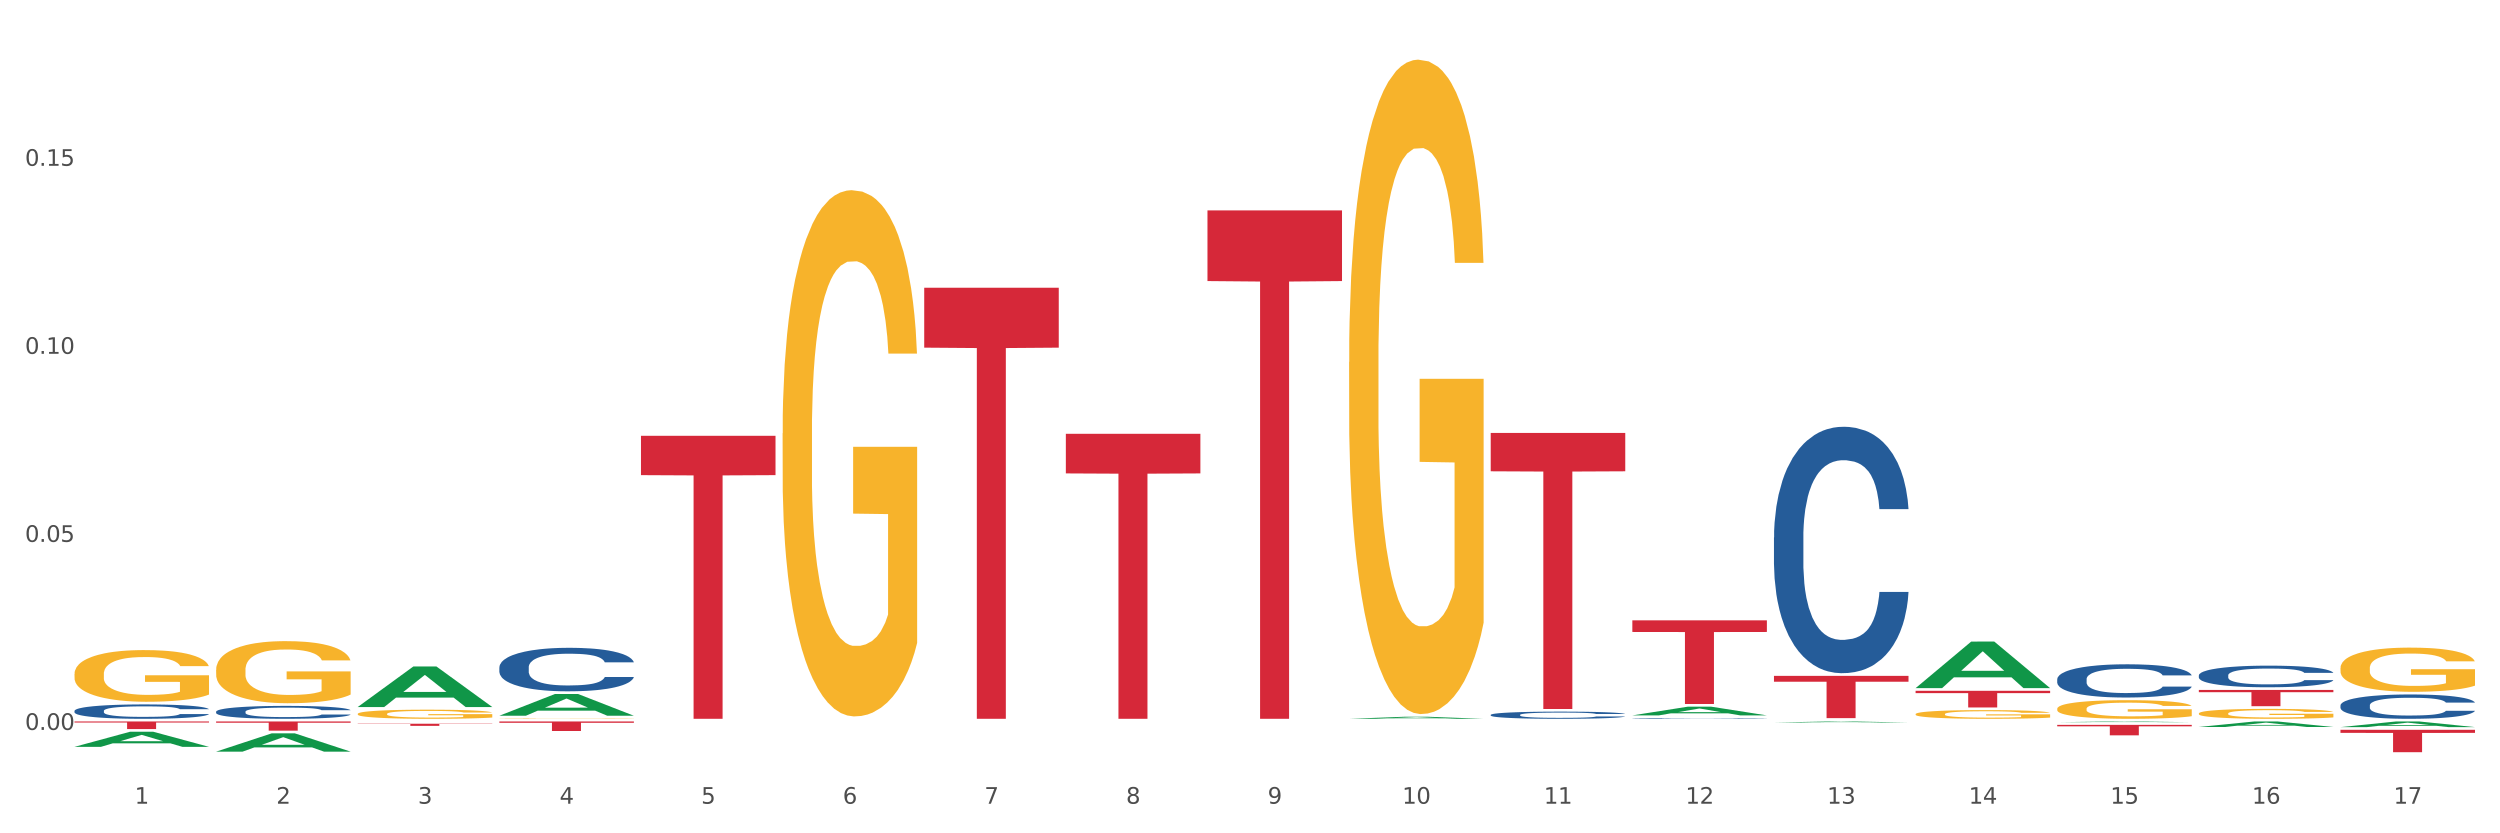 <?xml version="1.0" encoding="utf-8" standalone="no"?>
<!DOCTYPE svg PUBLIC "-//W3C//DTD SVG 1.1//EN"
  "http://www.w3.org/Graphics/SVG/1.1/DTD/svg11.dtd">
<svg xmlns:xlink="http://www.w3.org/1999/xlink" width="1080pt" height="360pt" viewBox="0 0 1080 360" xmlns="http://www.w3.org/2000/svg" version="1.1">
 <rect x="0" y="0" width="1080" height="360" fill="#333333" stroke="none"/>
 <defs>
  <style type="text/css">*{stroke-linejoin: round; stroke-linecap: butt}</style>
 </defs>
 <g id="figure_1">
  <g id="patch_1">
   <path d="M 0 360 
L 1080 360 
L 1080 0 
L 0 0 
z
" style="fill: #ffffff; stroke: #ffffff; stroke-linejoin: miter"/>
  </g>
  <g id="axes_1">
   <g id="matplotlib.axis_1">
    <g id="xtick_1">
     <g id="text_1">
      <!-- 1 -->
      <g style="fill: #4d4d4d" transform="translate(58.182 347.204) scale(0.096 -0.096)">
       <defs>
        <path id="DejaVuSans-31" d="M 794 531 
L 1825 531 
L 1825 4091 
L 703 3866 
L 703 4441 
L 1819 4666 
L 2450 4666 
L 2450 531 
L 3481 531 
L 3481 0 
L 794 0 
L 794 531 
z
" transform="scale(0.016)"/>
       </defs>
       <use xlink:href="#DejaVuSans-31"/>
      </g>
     </g>
    </g>
    <g id="xtick_2">
     <g id="text_2">
      <!-- 2 -->
      <g style="fill: #4d4d4d" transform="translate(119.364 347.204) scale(0.096 -0.096)">
       <defs>
        <path id="DejaVuSans-32" d="M 1228 531 
L 3431 531 
L 3431 0 
L 469 0 
L 469 531 
Q 828 903 1448 1529 
Q 2069 2156 2228 2338 
Q 2531 2678 2651 2914 
Q 2772 3150 2772 3378 
Q 2772 3750 2511 3984 
Q 2250 4219 1831 4219 
Q 1534 4219 1204 4116 
Q 875 4013 500 3803 
L 500 4441 
Q 881 4594 1212 4672 
Q 1544 4750 1819 4750 
Q 2544 4750 2975 4387 
Q 3406 4025 3406 3419 
Q 3406 3131 3298 2873 
Q 3191 2616 2906 2266 
Q 2828 2175 2409 1742 
Q 1991 1309 1228 531 
z
" transform="scale(0.016)"/>
       </defs>
       <use xlink:href="#DejaVuSans-32"/>
      </g>
     </g>
    </g>
    <g id="xtick_3">
     <g id="text_3">
      <!-- 3 -->
      <g style="fill: #4d4d4d" transform="translate(180.545 347.204) scale(0.096 -0.096)">
       <defs>
        <path id="DejaVuSans-33" d="M 2597 2516 
Q 3050 2419 3304 2112 
Q 3559 1806 3559 1356 
Q 3559 666 3084 287 
Q 2609 -91 1734 -91 
Q 1441 -91 1130 -33 
Q 819 25 488 141 
L 488 750 
Q 750 597 1062 519 
Q 1375 441 1716 441 
Q 2309 441 2620 675 
Q 2931 909 2931 1356 
Q 2931 1769 2642 2001 
Q 2353 2234 1838 2234 
L 1294 2234 
L 1294 2753 
L 1863 2753 
Q 2328 2753 2575 2939 
Q 2822 3125 2822 3475 
Q 2822 3834 2567 4026 
Q 2313 4219 1838 4219 
Q 1578 4219 1281 4162 
Q 984 4106 628 3988 
L 628 4550 
Q 988 4650 1302 4700 
Q 1616 4750 1894 4750 
Q 2613 4750 3031 4423 
Q 3450 4097 3450 3541 
Q 3450 3153 3228 2886 
Q 3006 2619 2597 2516 
z
" transform="scale(0.016)"/>
       </defs>
       <use xlink:href="#DejaVuSans-33"/>
      </g>
     </g>
    </g>
    <g id="xtick_4">
     <g id="text_4">
      <!-- 4 -->
      <g style="fill: #4d4d4d" transform="translate(241.726 347.204) scale(0.096 -0.096)">
       <defs>
        <path id="DejaVuSans-34" d="M 2419 4116 
L 825 1625 
L 2419 1625 
L 2419 4116 
z
M 2253 4666 
L 3047 4666 
L 3047 1625 
L 3713 1625 
L 3713 1100 
L 3047 1100 
L 3047 0 
L 2419 0 
L 2419 1100 
L 313 1100 
L 313 1709 
L 2253 4666 
z
" transform="scale(0.016)"/>
       </defs>
       <use xlink:href="#DejaVuSans-34"/>
      </g>
     </g>
    </g>
    <g id="xtick_5">
     <g id="text_5">
      <!-- 5 -->
      <g style="fill: #4d4d4d" transform="translate(302.908 347.204) scale(0.096 -0.096)">
       <defs>
        <path id="DejaVuSans-35" d="M 691 4666 
L 3169 4666 
L 3169 4134 
L 1269 4134 
L 1269 2991 
Q 1406 3038 1543 3061 
Q 1681 3084 1819 3084 
Q 2600 3084 3056 2656 
Q 3513 2228 3513 1497 
Q 3513 744 3044 326 
Q 2575 -91 1722 -91 
Q 1428 -91 1123 -41 
Q 819 9 494 109 
L 494 744 
Q 775 591 1075 516 
Q 1375 441 1709 441 
Q 2250 441 2565 725 
Q 2881 1009 2881 1497 
Q 2881 1984 2565 2268 
Q 2250 2553 1709 2553 
Q 1456 2553 1204 2497 
Q 953 2441 691 2322 
L 691 4666 
z
" transform="scale(0.016)"/>
       </defs>
       <use xlink:href="#DejaVuSans-35"/>
      </g>
     </g>
    </g>
    <g id="xtick_6">
     <g id="text_6">
      <!-- 6 -->
      <g style="fill: #4d4d4d" transform="translate(364.089 347.204) scale(0.096 -0.096)">
       <defs>
        <path id="DejaVuSans-36" d="M 2113 2584 
Q 1688 2584 1439 2293 
Q 1191 2003 1191 1497 
Q 1191 994 1439 701 
Q 1688 409 2113 409 
Q 2538 409 2786 701 
Q 3034 994 3034 1497 
Q 3034 2003 2786 2293 
Q 2538 2584 2113 2584 
z
M 3366 4563 
L 3366 3988 
Q 3128 4100 2886 4159 
Q 2644 4219 2406 4219 
Q 1781 4219 1451 3797 
Q 1122 3375 1075 2522 
Q 1259 2794 1537 2939 
Q 1816 3084 2150 3084 
Q 2853 3084 3261 2657 
Q 3669 2231 3669 1497 
Q 3669 778 3244 343 
Q 2819 -91 2113 -91 
Q 1303 -91 875 529 
Q 447 1150 447 2328 
Q 447 3434 972 4092 
Q 1497 4750 2381 4750 
Q 2619 4750 2861 4703 
Q 3103 4656 3366 4563 
z
" transform="scale(0.016)"/>
       </defs>
       <use xlink:href="#DejaVuSans-36"/>
      </g>
     </g>
    </g>
    <g id="xtick_7">
     <g id="text_7">
      <!-- 7 -->
      <g style="fill: #4d4d4d" transform="translate(425.271 347.204) scale(0.096 -0.096)">
       <defs>
        <path id="DejaVuSans-37" d="M 525 4666 
L 3525 4666 
L 3525 4397 
L 1831 0 
L 1172 0 
L 2766 4134 
L 525 4134 
L 525 4666 
z
" transform="scale(0.016)"/>
       </defs>
       <use xlink:href="#DejaVuSans-37"/>
      </g>
     </g>
    </g>
    <g id="xtick_8">
     <g id="text_8">
      <!-- 8 -->
      <g style="fill: #4d4d4d" transform="translate(486.452 347.204) scale(0.096 -0.096)">
       <defs>
        <path id="DejaVuSans-38" d="M 2034 2216 
Q 1584 2216 1326 1975 
Q 1069 1734 1069 1313 
Q 1069 891 1326 650 
Q 1584 409 2034 409 
Q 2484 409 2743 651 
Q 3003 894 3003 1313 
Q 3003 1734 2745 1975 
Q 2488 2216 2034 2216 
z
M 1403 2484 
Q 997 2584 770 2862 
Q 544 3141 544 3541 
Q 544 4100 942 4425 
Q 1341 4750 2034 4750 
Q 2731 4750 3128 4425 
Q 3525 4100 3525 3541 
Q 3525 3141 3298 2862 
Q 3072 2584 2669 2484 
Q 3125 2378 3379 2068 
Q 3634 1759 3634 1313 
Q 3634 634 3220 271 
Q 2806 -91 2034 -91 
Q 1263 -91 848 271 
Q 434 634 434 1313 
Q 434 1759 690 2068 
Q 947 2378 1403 2484 
z
M 1172 3481 
Q 1172 3119 1398 2916 
Q 1625 2713 2034 2713 
Q 2441 2713 2670 2916 
Q 2900 3119 2900 3481 
Q 2900 3844 2670 4047 
Q 2441 4250 2034 4250 
Q 1625 4250 1398 4047 
Q 1172 3844 1172 3481 
z
" transform="scale(0.016)"/>
       </defs>
       <use xlink:href="#DejaVuSans-38"/>
      </g>
     </g>
    </g>
    <g id="xtick_9">
     <g id="text_9">
      <!-- 9 -->
      <g style="fill: #4d4d4d" transform="translate(547.634 347.204) scale(0.096 -0.096)">
       <defs>
        <path id="DejaVuSans-39" d="M 703 97 
L 703 672 
Q 941 559 1184 500 
Q 1428 441 1663 441 
Q 2288 441 2617 861 
Q 2947 1281 2994 2138 
Q 2813 1869 2534 1725 
Q 2256 1581 1919 1581 
Q 1219 1581 811 2004 
Q 403 2428 403 3163 
Q 403 3881 828 4315 
Q 1253 4750 1959 4750 
Q 2769 4750 3195 4129 
Q 3622 3509 3622 2328 
Q 3622 1225 3098 567 
Q 2575 -91 1691 -91 
Q 1453 -91 1209 -44 
Q 966 3 703 97 
z
M 1959 2075 
Q 2384 2075 2632 2365 
Q 2881 2656 2881 3163 
Q 2881 3666 2632 3958 
Q 2384 4250 1959 4250 
Q 1534 4250 1286 3958 
Q 1038 3666 1038 3163 
Q 1038 2656 1286 2365 
Q 1534 2075 1959 2075 
z
" transform="scale(0.016)"/>
       </defs>
       <use xlink:href="#DejaVuSans-39"/>
      </g>
     </g>
    </g>
    <g id="xtick_10">
     <g id="text_10">
      <!-- 10 -->
      <g style="fill: #4d4d4d" transform="translate(605.761 347.204) scale(0.096 -0.096)">
       <defs>
        <path id="DejaVuSans-30" d="M 2034 4250 
Q 1547 4250 1301 3770 
Q 1056 3291 1056 2328 
Q 1056 1369 1301 889 
Q 1547 409 2034 409 
Q 2525 409 2770 889 
Q 3016 1369 3016 2328 
Q 3016 3291 2770 3770 
Q 2525 4250 2034 4250 
z
M 2034 4750 
Q 2819 4750 3233 4129 
Q 3647 3509 3647 2328 
Q 3647 1150 3233 529 
Q 2819 -91 2034 -91 
Q 1250 -91 836 529 
Q 422 1150 422 2328 
Q 422 3509 836 4129 
Q 1250 4750 2034 4750 
z
" transform="scale(0.016)"/>
       </defs>
       <use xlink:href="#DejaVuSans-31"/>
       <use xlink:href="#DejaVuSans-30" transform="translate(63.623 0)"/>
      </g>
     </g>
    </g>
    <g id="xtick_11">
     <g id="text_11">
      <!-- 11 -->
      <g style="fill: #4d4d4d" transform="translate(666.942 347.204) scale(0.096 -0.096)">
       <use xlink:href="#DejaVuSans-31"/>
       <use xlink:href="#DejaVuSans-31" transform="translate(63.623 0)"/>
      </g>
     </g>
    </g>
    <g id="xtick_12">
     <g id="text_12">
      <!-- 12 -->
      <g style="fill: #4d4d4d" transform="translate(728.124 347.204) scale(0.096 -0.096)">
       <use xlink:href="#DejaVuSans-31"/>
       <use xlink:href="#DejaVuSans-32" transform="translate(63.623 0)"/>
      </g>
     </g>
    </g>
    <g id="xtick_13">
     <g id="text_13">
      <!-- 13 -->
      <g style="fill: #4d4d4d" transform="translate(789.305 347.204) scale(0.096 -0.096)">
       <use xlink:href="#DejaVuSans-31"/>
       <use xlink:href="#DejaVuSans-33" transform="translate(63.623 0)"/>
      </g>
     </g>
    </g>
    <g id="xtick_14">
     <g id="text_14">
      <!-- 14 -->
      <g style="fill: #4d4d4d" transform="translate(850.487 347.204) scale(0.096 -0.096)">
       <use xlink:href="#DejaVuSans-31"/>
       <use xlink:href="#DejaVuSans-34" transform="translate(63.623 0)"/>
      </g>
     </g>
    </g>
    <g id="xtick_15">
     <g id="text_15">
      <!-- 15 -->
      <g style="fill: #4d4d4d" transform="translate(911.668 347.204) scale(0.096 -0.096)">
       <use xlink:href="#DejaVuSans-31"/>
       <use xlink:href="#DejaVuSans-35" transform="translate(63.623 0)"/>
      </g>
     </g>
    </g>
    <g id="xtick_16">
     <g id="text_16">
      <!-- 16 -->
      <g style="fill: #4d4d4d" transform="translate(972.849 347.204) scale(0.096 -0.096)">
       <use xlink:href="#DejaVuSans-31"/>
       <use xlink:href="#DejaVuSans-36" transform="translate(63.623 0)"/>
      </g>
     </g>
    </g>
    <g id="xtick_17">
     <g id="text_17">
      <!-- 17 -->
      <g style="fill: #4d4d4d" transform="translate(1034.031 347.204) scale(0.096 -0.096)">
       <use xlink:href="#DejaVuSans-31"/>
       <use xlink:href="#DejaVuSans-37" transform="translate(63.623 0)"/>
      </g>
     </g>
    </g>
    <g id="xtick_18"/>
    <g id="xtick_19"/>
    <g id="xtick_20"/>
    <g id="xtick_21"/>
    <g id="xtick_22"/>
    <g id="xtick_23"/>
    <g id="xtick_24"/>
    <g id="xtick_25"/>
    <g id="xtick_26"/>
    <g id="xtick_27"/>
    <g id="xtick_28"/>
    <g id="xtick_29"/>
    <g id="xtick_30"/>
    <g id="xtick_31"/>
    <g id="xtick_32"/>
    <g id="xtick_33"/>
   </g>
   <g id="matplotlib.axis_2">
    <g id="ytick_1">
     <g id="text_18">
      <!-- 0.00 -->
      <g style="fill: #4d4d4d" transform="translate(10.8 315.316) scale(0.096 -0.096)">
       <defs>
        <path id="DejaVuSans-2e" d="M 684 794 
L 1344 794 
L 1344 0 
L 684 0 
L 684 794 
z
" transform="scale(0.016)"/>
       </defs>
       <use xlink:href="#DejaVuSans-30"/>
       <use xlink:href="#DejaVuSans-2e" transform="translate(63.623 0)"/>
       <use xlink:href="#DejaVuSans-30" transform="translate(95.41 0)"/>
       <use xlink:href="#DejaVuSans-30" transform="translate(159.033 0)"/>
      </g>
     </g>
    </g>
    <g id="ytick_2">
     <g id="text_19">
      <!-- 0.05 -->
      <g style="fill: #4d4d4d" transform="translate(10.8 234.085) scale(0.096 -0.096)">
       <use xlink:href="#DejaVuSans-30"/>
       <use xlink:href="#DejaVuSans-2e" transform="translate(63.623 0)"/>
       <use xlink:href="#DejaVuSans-30" transform="translate(95.41 0)"/>
       <use xlink:href="#DejaVuSans-35" transform="translate(159.033 0)"/>
      </g>
     </g>
    </g>
    <g id="ytick_3">
     <g id="text_20">
      <!-- 0.10 -->
      <g style="fill: #4d4d4d" transform="translate(10.8 152.854) scale(0.096 -0.096)">
       <use xlink:href="#DejaVuSans-30"/>
       <use xlink:href="#DejaVuSans-2e" transform="translate(63.623 0)"/>
       <use xlink:href="#DejaVuSans-31" transform="translate(95.41 0)"/>
       <use xlink:href="#DejaVuSans-30" transform="translate(159.033 0)"/>
      </g>
     </g>
    </g>
    <g id="ytick_4">
     <g id="text_21">
      <!-- 0.15 -->
      <g style="fill: #4d4d4d" transform="translate(10.8 71.623) scale(0.096 -0.096)">
       <use xlink:href="#DejaVuSans-30"/>
       <use xlink:href="#DejaVuSans-2e" transform="translate(63.623 0)"/>
       <use xlink:href="#DejaVuSans-31" transform="translate(95.41 0)"/>
       <use xlink:href="#DejaVuSans-35" transform="translate(159.033 0)"/>
      </g>
     </g>
    </g>
    <g id="ytick_5"/>
    <g id="ytick_6"/>
    <g id="ytick_7"/>
    <g id="ytick_8"/>
   </g>
   <g id="PolyCollection_1">
    <path d="M 32.175 322.626 
L 32.235 322.62 
L 56.203 316.105 
L 66.15 316.099 
L 90.297 322.638 
L 78.793 322.638 
L 73.58 321.116 
L 48.833 321.116 
L 48.653 321.14 
L 43.62 322.638 
L 32.175 322.638 
L 32.175 322.626 
L 51.949 320.207 
L 70.464 320.201 
L 61.296 317.493 
L 61.176 317.481 
L 61.056 317.499 
L 51.889 320.201 
L 51.949 320.207 
L 32.175 322.626 
z
" clip-path="url(#pa9e5f4efca)" style="fill: #109648"/>
    <path d="M 93.356 324.695 
L 93.416 324.687 
L 117.384 316.805 
L 127.331 316.797 
L 151.479 324.71 
L 139.974 324.71 
L 134.761 322.867 
L 110.014 322.867 
L 109.834 322.897 
L 104.801 324.71 
L 93.356 324.71 
L 93.356 324.695 
L 113.13 321.768 
L 131.645 321.76 
L 122.478 318.484 
L 122.358 318.469 
L 122.238 318.491 
L 113.07 321.76 
L 113.13 321.768 
L 93.356 324.695 
z
" clip-path="url(#pa9e5f4efca)" style="fill: #109648"/>
    <path d="M 154.538 305.407 
L 154.598 305.39 
L 178.566 287.918 
L 188.512 287.902 
L 212.66 305.44 
L 201.156 305.44 
L 195.943 301.356 
L 171.196 301.356 
L 171.016 301.422 
L 165.983 305.44 
L 154.538 305.44 
L 154.538 305.407 
L 174.311 298.919 
L 192.827 298.902 
L 183.659 291.64 
L 183.539 291.607 
L 183.419 291.657 
L 174.251 298.902 
L 174.311 298.919 
L 154.538 305.407 
z
" clip-path="url(#pa9e5f4efca)" style="fill: #109648"/>
    <path d="M 215.719 309.186 
L 215.779 309.177 
L 239.747 299.803 
L 249.694 299.794 
L 273.842 309.204 
L 262.337 309.204 
L 257.124 307.013 
L 232.377 307.013 
L 232.197 307.048 
L 227.164 309.204 
L 215.719 309.204 
L 215.719 309.186 
L 235.493 305.705 
L 254.008 305.696 
L 244.84 301.8 
L 244.72 301.782 
L 244.601 301.809 
L 235.433 305.696 
L 235.493 305.705 
L 215.719 309.186 
z
" clip-path="url(#pa9e5f4efca)" style="fill: #109648"/>
    <path d="M 582.808 310.523 
L 582.868 310.523 
L 606.836 309.63 
L 616.782 309.629 
L 640.93 310.525 
L 629.425 310.525 
L 624.212 310.316 
L 599.465 310.316 
L 599.286 310.32 
L 594.252 310.525 
L 582.808 310.525 
L 582.808 310.523 
L 602.581 310.192 
L 621.097 310.191 
L 611.929 309.82 
L 611.809 309.818 
L 611.689 309.821 
L 602.521 310.191 
L 602.581 310.192 
L 582.808 310.523 
z
" clip-path="url(#pa9e5f4efca)" style="fill: #109648"/>
    <path d="M 32.175 311.669 
L 90.297 311.669 
L 90.297 312.126 
L 67.434 312.129 
L 67.434 314.956 
L 54.901 314.956 
L 54.901 312.129 
L 32.175 312.126 
L 32.175 311.672 
L 32.175 311.669 
z
" clip-path="url(#pa9e5f4efca)" style="fill: #d62839"/>
    <path d="M 93.356 311.669 
L 151.479 311.669 
L 151.479 312.223 
L 128.615 312.226 
L 128.615 315.654 
L 116.082 315.654 
L 116.082 312.226 
L 93.356 312.223 
L 93.356 311.673 
L 93.356 311.669 
z
" clip-path="url(#pa9e5f4efca)" style="fill: #d62839"/>
    <path d="M 154.538 312.646 
L 212.66 312.646 
L 212.66 312.775 
L 189.797 312.776 
L 189.797 313.576 
L 177.263 313.576 
L 177.263 312.776 
L 154.538 312.775 
L 154.538 312.647 
L 154.538 312.646 
z
" clip-path="url(#pa9e5f4efca)" style="fill: #d62839"/>
    <path d="M 1011.078 315.261 
L 1069.2 315.261 
L 1069.2 316.608 
L 1046.337 316.617 
L 1046.337 324.95 
L 1033.803 324.95 
L 1033.803 316.617 
L 1011.078 316.608 
L 1011.078 315.27 
L 1011.078 315.261 
z
" clip-path="url(#pa9e5f4efca)" style="fill: #d62839"/>
    <path d="M 215.719 311.669 
L 273.842 311.669 
L 273.842 312.241 
L 250.978 312.245 
L 250.978 315.786 
L 238.445 315.786 
L 238.445 312.245 
L 215.719 312.241 
L 215.719 311.673 
L 215.719 311.669 
z
" clip-path="url(#pa9e5f4efca)" style="fill: #d62839"/>
    <path d="M 888.715 311.997 
L 888.775 311.996 
L 912.743 311.669 
L 922.689 311.669 
L 946.837 311.997 
L 935.333 311.997 
L 930.12 311.921 
L 905.373 311.921 
L 905.193 311.922 
L 900.16 311.997 
L 888.715 311.997 
L 888.715 311.997 
L 908.488 311.875 
L 927.004 311.875 
L 917.836 311.739 
L 917.716 311.738 
L 917.596 311.739 
L 908.428 311.875 
L 908.488 311.875 
L 888.715 311.997 
z
" clip-path="url(#pa9e5f4efca)" style="fill: #109648"/>
    <path d="M 766.352 312.133 
L 766.412 312.132 
L 790.38 311.669 
L 800.327 311.669 
L 824.474 312.133 
L 812.97 312.133 
L 807.757 312.025 
L 783.01 312.025 
L 782.83 312.027 
L 777.797 312.133 
L 766.352 312.133 
L 766.352 312.133 
L 786.126 311.961 
L 804.641 311.96 
L 795.473 311.768 
L 795.353 311.767 
L 795.233 311.768 
L 786.066 311.96 
L 786.126 311.961 
L 766.352 312.133 
z
" clip-path="url(#pa9e5f4efca)" style="fill: #109648"/>
    <path d="M 949.896 314.05 
L 949.956 314.048 
L 973.924 311.671 
L 983.871 311.669 
L 1008.019 314.055 
L 996.514 314.055 
L 991.301 313.499 
L 966.554 313.499 
L 966.374 313.508 
L 961.341 314.055 
L 949.896 314.055 
L 949.896 314.05 
L 969.67 313.168 
L 988.185 313.165 
L 979.017 312.177 
L 978.897 312.173 
L 978.778 312.18 
L 969.61 313.165 
L 969.67 313.168 
L 949.896 314.05 
z
" clip-path="url(#pa9e5f4efca)" style="fill: #109648"/>
    <path d="M 705.171 309.045 
L 705.23 309.041 
L 729.198 305.276 
L 739.145 305.273 
L 763.293 309.052 
L 751.788 309.052 
L 746.575 308.172 
L 721.828 308.172 
L 721.649 308.186 
L 716.615 309.052 
L 705.171 309.052 
L 705.171 309.045 
L 724.944 307.647 
L 743.459 307.643 
L 734.292 306.078 
L 734.172 306.071 
L 734.052 306.082 
L 724.884 307.643 
L 724.944 307.647 
L 705.171 309.045 
z
" clip-path="url(#pa9e5f4efca)" style="fill: #109648"/>
    <path d="M 827.533 297.248 
L 827.593 297.229 
L 851.561 277.162 
L 861.508 277.143 
L 885.656 297.286 
L 874.151 297.286 
L 868.938 292.595 
L 844.191 292.595 
L 844.011 292.671 
L 838.978 297.286 
L 827.533 297.286 
L 827.533 297.248 
L 847.307 289.796 
L 865.822 289.777 
L 856.654 281.437 
L 856.535 281.399 
L 856.415 281.455 
L 847.247 289.777 
L 847.307 289.796 
L 827.533 297.248 
z
" clip-path="url(#pa9e5f4efca)" style="fill: #109648"/>
    <path d="M 766.352 232.195 
L 766.421 232.097 
L 766.421 229.375 
L 766.627 225.681 
L 767.383 218.875 
L 768.344 213.722 
L 769.993 207.695 
L 770.886 205.167 
L 772.054 202.347 
L 774.459 197.778 
L 777.207 193.889 
L 779.131 191.75 
L 780.573 190.389 
L 783.802 187.959 
L 785.657 186.889 
L 787.581 186.014 
L 789.23 185.431 
L 791.978 184.75 
L 794.177 184.459 
L 796.719 184.361 
L 798.848 184.459 
L 801.665 184.847 
L 805.787 186.014 
L 807.367 186.695 
L 809.497 187.861 
L 811.696 189.417 
L 813.482 190.972 
L 815.543 193.209 
L 817.673 196.125 
L 819.734 199.82 
L 821.177 203.222 
L 822.345 206.82 
L 823.375 211.195 
L 824.131 215.959 
L 824.474 219.945 
L 811.902 219.945 
L 811.558 216.347 
L 810.871 212.459 
L 810.184 209.834 
L 809.428 207.695 
L 808.261 205.264 
L 807.23 203.709 
L 805.512 201.861 
L 803.932 200.695 
L 802.627 200.014 
L 801.047 199.431 
L 797.68 198.847 
L 795.276 198.847 
L 793.764 199.042 
L 791.909 199.528 
L 790.329 200.209 
L 788.474 201.375 
L 787.031 202.639 
L 785.589 204.292 
L 784.764 205.459 
L 783.528 207.597 
L 782.703 209.347 
L 781.604 212.361 
L 780.986 214.5 
L 779.886 220.042 
L 779.405 224.125 
L 779.199 226.945 
L 779.062 230.056 
L 779.062 245.222 
L 779.474 252.028 
L 779.818 254.945 
L 780.367 258.25 
L 781.398 262.528 
L 782.909 266.709 
L 784.489 269.722 
L 785.795 271.57 
L 787.031 272.931 
L 788.268 274 
L 789.78 274.972 
L 791.016 275.556 
L 792.871 276.139 
L 795.07 276.431 
L 796.787 276.431 
L 800.291 275.945 
L 801.871 275.459 
L 803.383 274.778 
L 805.032 273.709 
L 806.337 272.542 
L 807.093 271.667 
L 808.329 269.82 
L 809.291 267.875 
L 810.116 265.639 
L 810.665 263.695 
L 811.283 260.778 
L 811.764 257.472 
L 811.902 255.722 
L 824.474 255.722 
L 824.2 259.222 
L 823.719 262.625 
L 822.757 267.195 
L 822.001 269.82 
L 820.833 273.028 
L 819.596 275.75 
L 817.879 278.764 
L 816.299 281 
L 814.65 282.945 
L 812.864 284.695 
L 809.635 287.125 
L 808.467 287.806 
L 805.993 288.972 
L 804.07 289.653 
L 801.253 290.334 
L 798.367 290.722 
L 795.344 290.82 
L 792.665 290.625 
L 789.711 290.042 
L 787.856 289.459 
L 785.795 288.584 
L 783.39 287.222 
L 781.123 285.57 
L 778.993 283.625 
L 777.001 281.389 
L 775.146 278.861 
L 772.741 274.681 
L 770.955 270.597 
L 769.65 266.806 
L 768.757 263.597 
L 767.863 259.514 
L 767.383 256.695 
L 766.627 249.889 
L 766.352 243.57 
L 766.352 232.195 
z
" clip-path="url(#pa9e5f4efca)" style="fill: #255c99"/>
    <path d="M 949.896 291.757 
L 949.965 291.748 
L 949.965 291.509 
L 950.171 291.185 
L 950.927 290.587 
L 951.889 290.135 
L 953.537 289.606 
L 954.431 289.384 
L 955.599 289.136 
L 958.003 288.735 
L 960.751 288.393 
L 962.675 288.206 
L 964.118 288.086 
L 967.347 287.873 
L 969.202 287.779 
L 971.125 287.702 
L 972.774 287.651 
L 975.522 287.591 
L 977.721 287.565 
L 980.263 287.557 
L 982.393 287.565 
L 985.209 287.599 
L 989.331 287.702 
L 990.912 287.762 
L 993.041 287.864 
L 995.24 288.001 
L 997.026 288.137 
L 999.087 288.334 
L 1001.217 288.59 
L 1003.278 288.914 
L 1004.721 289.213 
L 1005.889 289.529 
L 1006.919 289.913 
L 1007.675 290.331 
L 1008.019 290.681 
L 995.446 290.681 
L 995.103 290.365 
L 994.415 290.024 
L 993.728 289.793 
L 992.973 289.606 
L 991.805 289.392 
L 990.774 289.256 
L 989.057 289.093 
L 987.477 288.991 
L 986.171 288.931 
L 984.591 288.88 
L 981.225 288.829 
L 978.82 288.829 
L 977.309 288.846 
L 975.454 288.889 
L 973.873 288.948 
L 972.018 289.051 
L 970.576 289.162 
L 969.133 289.307 
L 968.309 289.409 
L 967.072 289.597 
L 966.247 289.751 
L 965.148 290.015 
L 964.53 290.203 
L 963.431 290.69 
L 962.95 291.048 
L 962.744 291.296 
L 962.606 291.569 
L 962.606 292.901 
L 963.018 293.498 
L 963.362 293.754 
L 963.912 294.045 
L 964.942 294.42 
L 966.454 294.787 
L 968.034 295.052 
L 969.339 295.214 
L 970.576 295.334 
L 971.812 295.428 
L 973.324 295.513 
L 974.56 295.564 
L 976.415 295.615 
L 978.614 295.641 
L 980.331 295.641 
L 983.835 295.598 
L 985.415 295.556 
L 986.927 295.496 
L 988.576 295.402 
L 989.881 295.3 
L 990.637 295.223 
L 991.873 295.061 
L 992.835 294.89 
L 993.66 294.693 
L 994.209 294.523 
L 994.828 294.267 
L 995.309 293.976 
L 995.446 293.823 
L 1008.019 293.823 
L 1007.744 294.13 
L 1007.263 294.429 
L 1006.301 294.83 
L 1005.545 295.061 
L 1004.377 295.342 
L 1003.141 295.581 
L 1001.423 295.846 
L 999.843 296.042 
L 998.194 296.213 
L 996.408 296.367 
L 993.179 296.58 
L 992.011 296.64 
L 989.538 296.742 
L 987.614 296.802 
L 984.797 296.862 
L 981.912 296.896 
L 978.889 296.904 
L 976.209 296.887 
L 973.255 296.836 
L 971.4 296.785 
L 969.339 296.708 
L 966.934 296.589 
L 964.667 296.443 
L 962.538 296.273 
L 960.545 296.076 
L 958.69 295.854 
L 956.286 295.487 
L 954.499 295.129 
L 953.194 294.796 
L 952.301 294.514 
L 951.408 294.156 
L 950.927 293.908 
L 950.171 293.311 
L 949.896 292.756 
L 949.896 291.757 
z
" clip-path="url(#pa9e5f4efca)" style="fill: #255c99"/>
    <path d="M 1011.078 304.733 
L 1011.146 304.724 
L 1011.146 304.455 
L 1011.352 304.09 
L 1012.108 303.417 
L 1013.07 302.908 
L 1014.719 302.313 
L 1015.612 302.063 
L 1016.78 301.785 
L 1019.185 301.333 
L 1021.933 300.949 
L 1023.856 300.738 
L 1025.299 300.603 
L 1028.528 300.363 
L 1030.383 300.257 
L 1032.307 300.171 
L 1033.956 300.113 
L 1036.704 300.046 
L 1038.902 300.017 
L 1041.444 300.008 
L 1043.574 300.017 
L 1046.391 300.056 
L 1050.513 300.171 
L 1052.093 300.238 
L 1054.223 300.353 
L 1056.421 300.507 
L 1058.208 300.661 
L 1060.269 300.882 
L 1062.398 301.17 
L 1064.46 301.535 
L 1065.902 301.871 
L 1067.07 302.226 
L 1068.101 302.659 
L 1068.856 303.129 
L 1069.2 303.523 
L 1056.627 303.523 
L 1056.284 303.168 
L 1055.597 302.784 
L 1054.91 302.524 
L 1054.154 302.313 
L 1052.986 302.073 
L 1051.956 301.919 
L 1050.238 301.737 
L 1048.658 301.621 
L 1047.353 301.554 
L 1045.772 301.496 
L 1042.406 301.439 
L 1040.001 301.439 
L 1038.49 301.458 
L 1036.635 301.506 
L 1035.055 301.573 
L 1033.2 301.689 
L 1031.757 301.813 
L 1030.314 301.977 
L 1029.49 302.092 
L 1028.253 302.303 
L 1027.429 302.476 
L 1026.33 302.774 
L 1025.711 302.985 
L 1024.612 303.533 
L 1024.131 303.936 
L 1023.925 304.215 
L 1023.788 304.522 
L 1023.788 306.02 
L 1024.2 306.693 
L 1024.543 306.981 
L 1025.093 307.307 
L 1026.124 307.73 
L 1027.635 308.143 
L 1029.215 308.441 
L 1030.52 308.623 
L 1031.757 308.758 
L 1032.994 308.863 
L 1034.505 308.96 
L 1035.742 309.017 
L 1037.597 309.075 
L 1039.795 309.104 
L 1041.513 309.104 
L 1045.017 309.056 
L 1046.597 309.008 
L 1048.108 308.94 
L 1049.757 308.835 
L 1051.063 308.719 
L 1051.818 308.633 
L 1053.055 308.45 
L 1054.017 308.258 
L 1054.841 308.037 
L 1055.391 307.845 
L 1056.009 307.557 
L 1056.49 307.231 
L 1056.627 307.058 
L 1069.2 307.058 
L 1068.925 307.404 
L 1068.444 307.74 
L 1067.482 308.191 
L 1066.727 308.45 
L 1065.559 308.767 
L 1064.322 309.036 
L 1062.605 309.334 
L 1061.024 309.555 
L 1059.376 309.747 
L 1057.589 309.92 
L 1054.36 310.16 
L 1053.192 310.227 
L 1050.719 310.343 
L 1048.795 310.41 
L 1045.979 310.477 
L 1043.093 310.516 
L 1040.07 310.525 
L 1037.391 310.506 
L 1034.437 310.448 
L 1032.582 310.391 
L 1030.52 310.304 
L 1028.116 310.17 
L 1025.849 310.006 
L 1023.719 309.814 
L 1021.727 309.593 
L 1019.872 309.344 
L 1017.467 308.931 
L 1015.681 308.527 
L 1014.375 308.153 
L 1013.482 307.836 
L 1012.589 307.432 
L 1012.108 307.154 
L 1011.352 306.481 
L 1011.078 305.857 
L 1011.078 304.733 
z
" clip-path="url(#pa9e5f4efca)" style="fill: #255c99"/>
    <path d="M 705.171 310.344 
L 705.239 310.343 
L 705.239 310.335 
L 705.445 310.323 
L 706.201 310.302 
L 707.163 310.286 
L 708.812 310.268 
L 709.705 310.26 
L 710.873 310.251 
L 713.277 310.237 
L 716.026 310.225 
L 717.949 310.218 
L 719.392 310.214 
L 722.621 310.207 
L 724.476 310.203 
L 726.4 310.2 
L 728.049 310.199 
L 730.797 310.197 
L 732.995 310.196 
L 735.537 310.195 
L 737.667 310.196 
L 740.484 310.197 
L 744.606 310.2 
L 746.186 310.203 
L 748.316 310.206 
L 750.514 310.211 
L 752.301 310.216 
L 754.362 310.223 
L 756.491 310.232 
L 758.552 310.243 
L 759.995 310.254 
L 761.163 310.265 
L 762.194 310.278 
L 762.949 310.293 
L 763.293 310.306 
L 750.72 310.306 
L 750.377 310.294 
L 749.69 310.282 
L 749.003 310.274 
L 748.247 310.268 
L 747.079 310.26 
L 746.049 310.255 
L 744.331 310.25 
L 742.751 310.246 
L 741.446 310.244 
L 739.865 310.242 
L 736.499 310.24 
L 734.094 310.24 
L 732.583 310.241 
L 730.728 310.242 
L 729.148 310.244 
L 727.293 310.248 
L 725.85 310.252 
L 724.407 310.257 
L 723.583 310.261 
L 722.346 310.267 
L 721.522 310.273 
L 720.423 310.282 
L 719.804 310.289 
L 718.705 310.306 
L 718.224 310.319 
L 718.018 310.327 
L 717.881 310.337 
L 717.881 310.384 
L 718.293 310.405 
L 718.636 310.414 
L 719.186 310.424 
L 720.216 310.437 
L 721.728 310.45 
L 723.308 310.46 
L 724.613 310.466 
L 725.85 310.47 
L 727.087 310.473 
L 728.598 310.476 
L 729.835 310.478 
L 731.69 310.48 
L 733.888 310.481 
L 735.606 310.481 
L 739.11 310.479 
L 740.69 310.478 
L 742.201 310.475 
L 743.85 310.472 
L 745.155 310.469 
L 745.911 310.466 
L 747.148 310.46 
L 748.11 310.454 
L 748.934 310.447 
L 749.484 310.441 
L 750.102 310.432 
L 750.583 310.422 
L 750.72 310.416 
L 763.293 310.416 
L 763.018 310.427 
L 762.537 310.438 
L 761.575 310.452 
L 760.82 310.46 
L 759.652 310.47 
L 758.415 310.478 
L 756.697 310.488 
L 755.117 310.495 
L 753.468 310.501 
L 751.682 310.506 
L 748.453 310.514 
L 747.285 310.516 
L 744.812 310.519 
L 742.888 310.522 
L 740.071 310.524 
L 737.186 310.525 
L 734.163 310.525 
L 731.484 310.525 
L 728.529 310.523 
L 726.674 310.521 
L 724.613 310.518 
L 722.209 310.514 
L 719.942 310.509 
L 717.812 310.503 
L 715.819 310.496 
L 713.965 310.488 
L 711.56 310.475 
L 709.774 310.462 
L 708.468 310.451 
L 707.575 310.441 
L 706.682 310.428 
L 706.201 310.419 
L 705.445 310.398 
L 705.171 310.379 
L 705.171 310.344 
z
" clip-path="url(#pa9e5f4efca)" style="fill: #255c99"/>
    <path d="M 643.989 308.816 
L 644.058 308.813 
L 644.058 308.734 
L 644.264 308.626 
L 645.02 308.427 
L 645.982 308.277 
L 647.63 308.101 
L 648.524 308.028 
L 649.691 307.946 
L 652.096 307.812 
L 654.844 307.699 
L 656.768 307.637 
L 658.211 307.597 
L 661.44 307.526 
L 663.295 307.495 
L 665.218 307.469 
L 666.867 307.452 
L 669.615 307.432 
L 671.814 307.424 
L 674.356 307.421 
L 676.485 307.424 
L 679.302 307.435 
L 683.424 307.469 
L 685.005 307.489 
L 687.134 307.523 
L 689.333 307.568 
L 691.119 307.614 
L 693.18 307.679 
L 695.31 307.764 
L 697.371 307.872 
L 698.814 307.971 
L 699.982 308.076 
L 701.012 308.203 
L 701.768 308.342 
L 702.112 308.459 
L 689.539 308.459 
L 689.195 308.354 
L 688.508 308.24 
L 687.821 308.164 
L 687.066 308.101 
L 685.898 308.031 
L 684.867 307.985 
L 683.15 307.931 
L 681.569 307.897 
L 680.264 307.877 
L 678.684 307.86 
L 675.318 307.843 
L 672.913 307.843 
L 671.401 307.849 
L 669.547 307.863 
L 667.966 307.883 
L 666.111 307.917 
L 664.669 307.954 
L 663.226 308.002 
L 662.401 308.036 
L 661.165 308.099 
L 660.34 308.15 
L 659.241 308.237 
L 658.623 308.3 
L 657.524 308.461 
L 657.043 308.58 
L 656.837 308.663 
L 656.699 308.753 
L 656.699 309.196 
L 657.111 309.394 
L 657.455 309.479 
L 658.004 309.575 
L 659.035 309.7 
L 660.546 309.822 
L 662.127 309.91 
L 663.432 309.964 
L 664.669 310.004 
L 665.905 310.035 
L 667.417 310.063 
L 668.653 310.08 
L 670.508 310.097 
L 672.707 310.106 
L 674.424 310.106 
L 677.928 310.091 
L 679.508 310.077 
L 681.02 310.057 
L 682.669 310.026 
L 683.974 309.992 
L 684.73 309.967 
L 685.966 309.913 
L 686.928 309.856 
L 687.753 309.791 
L 688.302 309.734 
L 688.921 309.649 
L 689.402 309.553 
L 689.539 309.502 
L 702.112 309.502 
L 701.837 309.604 
L 701.356 309.703 
L 700.394 309.836 
L 699.638 309.913 
L 698.47 310.006 
L 697.234 310.086 
L 695.516 310.174 
L 693.936 310.239 
L 692.287 310.296 
L 690.501 310.347 
L 687.272 310.417 
L 686.104 310.437 
L 683.631 310.471 
L 681.707 310.491 
L 678.89 310.511 
L 676.005 310.522 
L 672.982 310.525 
L 670.302 310.519 
L 667.348 310.502 
L 665.493 310.485 
L 663.432 310.46 
L 661.027 310.42 
L 658.76 310.372 
L 656.63 310.315 
L 654.638 310.25 
L 652.783 310.176 
L 650.378 310.055 
L 648.592 309.936 
L 647.287 309.825 
L 646.394 309.731 
L 645.501 309.612 
L 645.02 309.53 
L 644.264 309.332 
L 643.989 309.147 
L 643.989 308.816 
z
" clip-path="url(#pa9e5f4efca)" style="fill: #255c99"/>
    <path d="M 888.715 293.424 
L 888.784 293.411 
L 888.784 293.044 
L 888.99 292.546 
L 889.745 291.628 
L 890.707 290.933 
L 892.356 290.12 
L 893.249 289.779 
L 894.417 289.399 
L 896.822 288.783 
L 899.57 288.258 
L 901.493 287.97 
L 902.936 287.786 
L 906.165 287.458 
L 908.02 287.314 
L 909.944 287.196 
L 911.593 287.117 
L 914.341 287.025 
L 916.539 286.986 
L 919.081 286.973 
L 921.211 286.986 
L 924.028 287.039 
L 928.15 287.196 
L 929.73 287.288 
L 931.86 287.445 
L 934.058 287.655 
L 935.845 287.865 
L 937.906 288.166 
L 940.036 288.56 
L 942.097 289.058 
L 943.539 289.517 
L 944.707 290.002 
L 945.738 290.592 
L 946.494 291.235 
L 946.837 291.772 
L 934.265 291.772 
L 933.921 291.287 
L 933.234 290.763 
L 932.547 290.408 
L 931.791 290.12 
L 930.623 289.792 
L 929.593 289.582 
L 927.875 289.333 
L 926.295 289.176 
L 924.99 289.084 
L 923.41 289.005 
L 920.043 288.927 
L 917.639 288.927 
L 916.127 288.953 
L 914.272 289.019 
L 912.692 289.11 
L 910.837 289.268 
L 909.394 289.438 
L 907.952 289.661 
L 907.127 289.818 
L 905.89 290.107 
L 905.066 290.343 
L 903.967 290.749 
L 903.348 291.038 
L 902.249 291.785 
L 901.768 292.336 
L 901.562 292.716 
L 901.425 293.136 
L 901.425 295.182 
L 901.837 296.099 
L 902.181 296.493 
L 902.73 296.939 
L 903.761 297.516 
L 905.272 298.079 
L 906.852 298.486 
L 908.158 298.735 
L 909.394 298.919 
L 910.631 299.063 
L 912.142 299.194 
L 913.379 299.273 
L 915.234 299.351 
L 917.432 299.391 
L 919.15 299.391 
L 922.654 299.325 
L 924.234 299.26 
L 925.745 299.168 
L 927.394 299.024 
L 928.7 298.866 
L 929.455 298.748 
L 930.692 298.499 
L 931.654 298.237 
L 932.478 297.935 
L 933.028 297.673 
L 933.646 297.28 
L 934.127 296.834 
L 934.265 296.598 
L 946.837 296.598 
L 946.562 297.07 
L 946.081 297.529 
L 945.12 298.145 
L 944.364 298.499 
L 943.196 298.932 
L 941.959 299.299 
L 940.242 299.705 
L 938.662 300.007 
L 937.013 300.269 
L 935.226 300.505 
L 931.997 300.833 
L 930.829 300.925 
L 928.356 301.082 
L 926.433 301.174 
L 923.616 301.266 
L 920.73 301.318 
L 917.707 301.331 
L 915.028 301.305 
L 912.074 301.226 
L 910.219 301.148 
L 908.158 301.03 
L 905.753 300.846 
L 903.486 300.623 
L 901.356 300.361 
L 899.364 300.059 
L 897.509 299.719 
L 895.104 299.155 
L 893.318 298.604 
L 892.013 298.093 
L 891.119 297.66 
L 890.226 297.109 
L 889.745 296.729 
L 888.99 295.811 
L 888.715 294.959 
L 888.715 293.424 
z
" clip-path="url(#pa9e5f4efca)" style="fill: #255c99"/>
    <path d="M 93.356 289.368 
L 93.425 289.343 
L 93.425 288.461 
L 93.562 287.701 
L 94.248 285.864 
L 95.278 284.345 
L 96.033 283.536 
L 96.787 282.875 
L 97.68 282.213 
L 98.778 281.527 
L 100.768 280.522 
L 102.003 280.008 
L 103.512 279.469 
L 106.257 278.685 
L 108.247 278.244 
L 110.306 277.876 
L 113.668 277.435 
L 115.864 277.239 
L 118.197 277.092 
L 121.011 276.994 
L 123.138 276.97 
L 127.804 277.043 
L 131.784 277.264 
L 133.706 277.435 
L 136.176 277.729 
L 137.48 277.925 
L 139.607 278.317 
L 141.803 278.832 
L 143.313 279.273 
L 145.577 280.106 
L 147.293 280.939 
L 148.871 281.968 
L 149.695 282.679 
L 150.312 283.34 
L 150.861 284.1 
L 151.41 285.3 
L 139.058 285.3 
L 138.578 284.443 
L 137.823 283.634 
L 136.725 282.85 
L 135.764 282.36 
L 134.118 281.748 
L 132.608 281.355 
L 131.03 281.061 
L 129.108 280.816 
L 127.599 280.694 
L 125.471 280.596 
L 121.285 280.62 
L 118.472 280.816 
L 116.55 281.061 
L 115.315 281.282 
L 114.217 281.527 
L 112.982 281.87 
L 111.541 282.385 
L 110.512 282.85 
L 109.482 283.438 
L 108.659 284.026 
L 107.904 284.712 
L 107.287 285.447 
L 106.806 286.207 
L 106.394 287.138 
L 106.051 288.681 
L 106.051 292.038 
L 106.189 292.798 
L 106.532 293.802 
L 106.943 294.562 
L 107.63 295.468 
L 108.247 296.081 
L 109.414 296.963 
L 110.718 297.698 
L 111.747 298.164 
L 112.776 298.556 
L 114.56 299.095 
L 116.55 299.536 
L 118.266 299.805 
L 120.599 300.05 
L 122.177 300.148 
L 123.55 300.197 
L 126.912 300.197 
L 129.314 300.124 
L 131.99 299.952 
L 134.049 299.732 
L 135.764 299.462 
L 137.686 299.021 
L 138.921 298.605 
L 138.921 293.484 
L 123.824 293.459 
L 123.824 290.054 
L 151.479 290.054 
L 151.479 300.05 
L 150.312 300.565 
L 149.008 301.03 
L 147.636 301.447 
L 145.577 301.961 
L 143.107 302.451 
L 140.911 302.794 
L 138.578 303.088 
L 135.833 303.358 
L 132.265 303.603 
L 130.069 303.701 
L 127.324 303.775 
L 124.099 303.799 
L 121.285 303.75 
L 118.54 303.628 
L 115.658 303.407 
L 112.845 303.088 
L 110.718 302.77 
L 108.59 302.378 
L 106.326 301.863 
L 104.542 301.373 
L 103.169 300.932 
L 101.66 300.369 
L 100.013 299.634 
L 98.778 298.972 
L 97.68 298.286 
L 96.513 297.404 
L 95.69 296.645 
L 94.866 295.689 
L 94.386 294.978 
L 93.837 293.876 
L 93.425 292.332 
L 93.356 289.368 
z
" clip-path="url(#pa9e5f4efca)" style="fill: #f7b32b"/>
    <path d="M 1011.078 314.113 
L 1011.138 314.111 
L 1035.106 311.671 
L 1045.052 311.669 
L 1069.2 314.118 
L 1057.695 314.118 
L 1052.482 313.547 
L 1027.735 313.547 
L 1027.556 313.557 
L 1022.522 314.118 
L 1011.078 314.118 
L 1011.078 314.113 
L 1030.851 313.207 
L 1049.366 313.205 
L 1040.199 312.191 
L 1040.079 312.186 
L 1039.959 312.193 
L 1030.791 313.205 
L 1030.851 313.207 
L 1011.078 314.113 
z
" clip-path="url(#pa9e5f4efca)" style="fill: #109648"/>
    <path d="M 949.896 298.048 
L 1008.019 298.048 
L 1008.019 299.027 
L 985.155 299.033 
L 985.155 305.09 
L 972.622 305.09 
L 972.622 299.033 
L 949.896 299.027 
L 949.896 298.055 
L 949.896 298.048 
z
" clip-path="url(#pa9e5f4efca)" style="fill: #d62839"/>
    <path d="M 399.263 124.305 
L 457.386 124.305 
L 457.386 150.184 
L 434.523 150.359 
L 434.523 310.525 
L 421.989 310.525 
L 421.989 150.359 
L 399.263 150.184 
L 399.263 124.48 
L 399.263 124.305 
z
" clip-path="url(#pa9e5f4efca)" style="fill: #d62839"/>
    <path d="M 766.352 291.963 
L 824.474 291.963 
L 824.474 294.502 
L 801.611 294.519 
L 801.611 310.232 
L 789.078 310.232 
L 789.078 294.519 
L 766.352 294.502 
L 766.352 291.98 
L 766.352 291.963 
z
" clip-path="url(#pa9e5f4efca)" style="fill: #d62839"/>
    <path d="M 338.082 187.208 
L 338.151 187.001 
L 338.151 179.526 
L 338.288 173.09 
L 338.974 157.518 
L 340.003 144.645 
L 340.758 137.793 
L 341.513 132.187 
L 342.405 126.581 
L 343.503 120.768 
L 345.493 112.255 
L 346.728 107.895 
L 348.238 103.327 
L 350.983 96.683 
L 352.973 92.946 
L 355.032 89.831 
L 358.394 86.094 
L 360.59 84.433 
L 362.923 83.187 
L 365.737 82.357 
L 367.864 82.149 
L 372.53 82.772 
L 376.51 84.641 
L 378.431 86.094 
L 380.902 88.586 
L 382.206 90.247 
L 384.333 93.569 
L 386.529 97.929 
L 388.038 101.666 
L 390.303 108.725 
L 392.019 115.785 
L 393.597 124.505 
L 394.42 130.526 
L 395.038 136.132 
L 395.587 142.569 
L 396.136 152.742 
L 383.784 152.742 
L 383.304 145.475 
L 382.549 138.624 
L 381.451 131.98 
L 380.49 127.827 
L 378.843 122.636 
L 377.334 119.314 
L 375.755 116.823 
L 373.834 114.747 
L 372.324 113.708 
L 370.197 112.878 
L 366.011 113.086 
L 363.198 114.747 
L 361.276 116.823 
L 360.041 118.691 
L 358.943 120.768 
L 357.708 123.675 
L 356.267 128.035 
L 355.237 131.98 
L 354.208 136.963 
L 353.385 141.946 
L 352.63 147.759 
L 352.012 153.988 
L 351.532 160.424 
L 351.12 168.314 
L 350.777 181.395 
L 350.777 209.84 
L 350.914 216.276 
L 351.257 224.789 
L 351.669 231.225 
L 352.355 238.907 
L 352.973 244.098 
L 354.139 251.573 
L 355.443 257.801 
L 356.473 261.746 
L 357.502 265.068 
L 359.286 269.636 
L 361.276 273.373 
L 362.992 275.657 
L 365.325 277.733 
L 366.903 278.564 
L 368.276 278.979 
L 371.638 278.979 
L 374.04 278.356 
L 376.716 276.903 
L 378.775 275.034 
L 380.49 272.75 
L 382.412 269.013 
L 383.647 265.483 
L 383.647 222.09 
L 368.55 221.882 
L 368.55 193.022 
L 396.204 193.022 
L 396.204 277.733 
L 395.038 282.094 
L 393.734 286.039 
L 392.362 289.568 
L 390.303 293.928 
L 387.833 298.081 
L 385.637 300.988 
L 383.304 303.479 
L 380.559 305.763 
L 376.99 307.839 
L 374.795 308.67 
L 372.05 309.293 
L 368.824 309.5 
L 366.011 309.085 
L 363.266 308.047 
L 360.384 306.178 
L 357.571 303.479 
L 355.443 300.78 
L 353.316 297.458 
L 351.052 293.098 
L 349.267 288.945 
L 347.895 285.208 
L 346.385 280.433 
L 344.738 274.204 
L 343.503 268.598 
L 342.405 262.784 
L 341.239 255.31 
L 340.415 248.873 
L 339.592 240.776 
L 339.111 234.755 
L 338.562 225.412 
L 338.151 212.331 
L 338.082 187.208 
z
" clip-path="url(#pa9e5f4efca)" style="fill: #f7b32b"/>
    <path d="M 215.719 310.43 
L 215.788 310.429 
L 215.788 310.424 
L 215.925 310.419 
L 216.611 310.406 
L 217.641 310.396 
L 218.395 310.391 
L 219.15 310.387 
L 220.042 310.382 
L 221.14 310.378 
L 223.13 310.371 
L 224.366 310.368 
L 225.875 310.364 
L 228.62 310.359 
L 230.61 310.356 
L 232.669 310.353 
L 236.031 310.351 
L 238.227 310.349 
L 240.56 310.348 
L 243.374 310.348 
L 245.501 310.347 
L 250.167 310.348 
L 254.147 310.349 
L 256.069 310.351 
L 258.539 310.353 
L 259.843 310.354 
L 261.97 310.356 
L 264.166 310.36 
L 265.676 310.363 
L 267.94 310.368 
L 269.656 310.374 
L 271.234 310.381 
L 272.057 310.385 
L 272.675 310.39 
L 273.224 310.395 
L 273.773 310.403 
L 261.421 310.403 
L 260.941 310.397 
L 260.186 310.392 
L 259.088 310.386 
L 258.127 310.383 
L 256.48 310.379 
L 254.971 310.377 
L 253.392 310.375 
L 251.471 310.373 
L 249.961 310.372 
L 247.834 310.371 
L 243.648 310.372 
L 240.835 310.373 
L 238.913 310.375 
L 237.678 310.376 
L 236.58 310.378 
L 235.345 310.38 
L 233.904 310.383 
L 232.875 310.386 
L 231.845 310.39 
L 231.022 310.394 
L 230.267 310.399 
L 229.649 310.404 
L 229.169 310.409 
L 228.757 310.415 
L 228.414 310.425 
L 228.414 310.447 
L 228.551 310.452 
L 228.895 310.459 
L 229.306 310.464 
L 229.993 310.47 
L 230.61 310.474 
L 231.777 310.48 
L 233.08 310.485 
L 234.11 310.488 
L 235.139 310.49 
L 236.923 310.494 
L 238.913 310.497 
L 240.629 310.499 
L 242.962 310.5 
L 244.54 310.501 
L 245.913 310.501 
L 249.275 310.501 
L 251.677 310.501 
L 254.353 310.5 
L 256.412 310.498 
L 258.127 310.496 
L 260.049 310.493 
L 261.284 310.491 
L 261.284 310.457 
L 246.187 310.457 
L 246.187 310.434 
L 273.842 310.434 
L 273.842 310.5 
L 272.675 310.504 
L 271.371 310.507 
L 269.999 310.51 
L 267.94 310.513 
L 265.47 310.516 
L 263.274 310.518 
L 260.941 310.52 
L 258.196 310.522 
L 254.628 310.524 
L 252.432 310.524 
L 249.687 310.525 
L 246.462 310.525 
L 243.648 310.525 
L 240.903 310.524 
L 238.021 310.523 
L 235.208 310.52 
L 233.08 310.518 
L 230.953 310.516 
L 228.689 310.512 
L 226.905 310.509 
L 225.532 310.506 
L 224.022 310.502 
L 222.376 310.498 
L 221.14 310.493 
L 220.042 310.489 
L 218.876 310.483 
L 218.052 310.478 
L 217.229 310.471 
L 216.749 310.467 
L 216.2 310.459 
L 215.788 310.449 
L 215.719 310.43 
z
" clip-path="url(#pa9e5f4efca)" style="fill: #f7b32b"/>
    <path d="M 582.808 156.407 
L 582.876 156.149 
L 582.876 146.854 
L 583.014 138.85 
L 583.7 119.485 
L 584.729 103.477 
L 585.484 94.956 
L 586.239 87.985 
L 587.131 81.014 
L 588.229 73.784 
L 590.219 63.198 
L 591.454 57.776 
L 592.964 52.096 
L 595.709 43.833 
L 597.699 39.186 
L 599.757 35.313 
L 603.12 30.665 
L 605.316 28.6 
L 607.649 27.05 
L 610.462 26.018 
L 612.589 25.759 
L 617.256 26.534 
L 621.236 28.858 
L 623.157 30.665 
L 625.628 33.764 
L 626.931 35.829 
L 629.059 39.96 
L 631.254 45.382 
L 632.764 50.03 
L 635.029 58.809 
L 636.744 67.587 
L 638.322 78.432 
L 639.146 85.919 
L 639.764 92.891 
L 640.312 100.895 
L 640.861 113.546 
L 628.51 113.546 
L 628.029 104.51 
L 627.274 95.989 
L 626.176 87.727 
L 625.216 82.563 
L 623.569 76.108 
L 622.059 71.977 
L 620.481 68.878 
L 618.56 66.296 
L 617.05 65.005 
L 614.923 63.973 
L 610.737 64.231 
L 607.923 66.296 
L 606.002 68.878 
L 604.767 71.202 
L 603.669 73.784 
L 602.433 77.399 
L 600.992 82.821 
L 599.963 87.727 
L 598.934 93.923 
L 598.11 100.12 
L 597.355 107.35 
L 596.738 115.096 
L 596.258 123.1 
L 595.846 132.911 
L 595.503 149.178 
L 595.503 184.551 
L 595.64 192.555 
L 595.983 203.141 
L 596.395 211.145 
L 597.081 220.698 
L 597.699 227.153 
L 598.865 236.448 
L 600.169 244.194 
L 601.198 249.1 
L 602.228 253.231 
L 604.012 258.911 
L 606.002 263.559 
L 607.717 266.399 
L 610.05 268.981 
L 611.629 270.014 
L 613.001 270.53 
L 616.364 270.53 
L 618.765 269.756 
L 621.442 267.948 
L 623.5 265.624 
L 625.216 262.784 
L 627.137 258.137 
L 628.372 253.747 
L 628.372 199.784 
L 613.276 199.526 
L 613.276 163.637 
L 640.93 163.637 
L 640.93 268.981 
L 639.764 274.403 
L 638.46 279.309 
L 637.087 283.698 
L 635.029 289.12 
L 632.558 294.284 
L 630.362 297.899 
L 628.029 300.997 
L 625.284 303.838 
L 621.716 306.42 
L 619.52 307.452 
L 616.775 308.227 
L 613.55 308.485 
L 610.737 307.969 
L 607.992 306.678 
L 605.11 304.354 
L 602.296 300.997 
L 600.169 297.641 
L 598.042 293.51 
L 595.777 288.088 
L 593.993 282.924 
L 592.621 278.276 
L 591.111 272.338 
L 589.464 264.592 
L 588.229 257.62 
L 587.131 250.391 
L 585.964 241.096 
L 585.141 233.092 
L 584.317 223.022 
L 583.837 215.534 
L 583.288 203.915 
L 582.876 187.649 
L 582.808 156.407 
z
" clip-path="url(#pa9e5f4efca)" style="fill: #f7b32b"/>
    <path d="M 215.719 288.299 
L 215.788 288.282 
L 215.788 287.801 
L 215.994 287.149 
L 216.75 285.947 
L 217.712 285.037 
L 219.36 283.973 
L 220.254 283.526 
L 221.422 283.028 
L 223.826 282.222 
L 226.574 281.535 
L 228.498 281.157 
L 229.941 280.917 
L 233.17 280.488 
L 235.025 280.299 
L 236.948 280.144 
L 238.597 280.041 
L 241.345 279.921 
L 243.544 279.87 
L 246.086 279.853 
L 248.216 279.87 
L 251.032 279.938 
L 255.155 280.144 
L 256.735 280.265 
L 258.864 280.471 
L 261.063 280.745 
L 262.849 281.02 
L 264.91 281.415 
L 267.04 281.93 
L 269.101 282.582 
L 270.544 283.183 
L 271.712 283.818 
L 272.742 284.591 
L 273.498 285.432 
L 273.842 286.136 
L 261.269 286.136 
L 260.926 285.501 
L 260.238 284.814 
L 259.551 284.35 
L 258.796 283.973 
L 257.628 283.543 
L 256.597 283.269 
L 254.88 282.943 
L 253.3 282.737 
L 251.994 282.616 
L 250.414 282.513 
L 247.048 282.41 
L 244.643 282.41 
L 243.132 282.445 
L 241.277 282.531 
L 239.696 282.651 
L 237.841 282.857 
L 236.399 283.08 
L 234.956 283.372 
L 234.132 283.578 
L 232.895 283.955 
L 232.07 284.264 
L 230.971 284.797 
L 230.353 285.174 
L 229.254 286.153 
L 228.773 286.874 
L 228.567 287.372 
L 228.429 287.921 
L 228.429 290.599 
L 228.841 291.801 
L 229.185 292.316 
L 229.735 292.9 
L 230.765 293.655 
L 232.277 294.393 
L 233.857 294.925 
L 235.162 295.252 
L 236.399 295.492 
L 237.635 295.681 
L 239.147 295.852 
L 240.383 295.955 
L 242.238 296.058 
L 244.437 296.11 
L 246.154 296.11 
L 249.658 296.024 
L 251.238 295.938 
L 252.75 295.818 
L 254.399 295.629 
L 255.704 295.423 
L 256.46 295.269 
L 257.696 294.942 
L 258.658 294.599 
L 259.483 294.204 
L 260.032 293.861 
L 260.651 293.346 
L 261.132 292.762 
L 261.269 292.453 
L 273.842 292.453 
L 273.567 293.071 
L 273.086 293.672 
L 272.124 294.479 
L 271.368 294.942 
L 270.2 295.509 
L 268.964 295.99 
L 267.246 296.522 
L 265.666 296.917 
L 264.017 297.26 
L 262.231 297.569 
L 259.002 297.998 
L 257.834 298.118 
L 255.361 298.324 
L 253.437 298.445 
L 250.62 298.565 
L 247.735 298.633 
L 244.712 298.651 
L 242.032 298.616 
L 239.078 298.513 
L 237.223 298.41 
L 235.162 298.256 
L 232.757 298.015 
L 230.49 297.724 
L 228.361 297.38 
L 226.368 296.985 
L 224.513 296.539 
L 222.109 295.801 
L 220.322 295.08 
L 219.017 294.41 
L 218.124 293.844 
L 217.231 293.123 
L 216.75 292.625 
L 215.994 291.423 
L 215.719 290.307 
L 215.719 288.299 
z
" clip-path="url(#pa9e5f4efca)" style="fill: #255c99"/>
    <path d="M 93.356 307.451 
L 93.425 307.446 
L 93.425 307.303 
L 93.631 307.109 
L 94.387 306.752 
L 95.349 306.482 
L 96.998 306.166 
L 97.891 306.034 
L 99.059 305.886 
L 101.463 305.646 
L 104.211 305.442 
L 106.135 305.33 
L 107.578 305.259 
L 110.807 305.131 
L 112.662 305.075 
L 114.585 305.029 
L 116.234 304.999 
L 118.982 304.963 
L 121.181 304.948 
L 123.723 304.943 
L 125.853 304.948 
L 128.67 304.968 
L 132.792 305.029 
L 134.372 305.065 
L 136.502 305.126 
L 138.7 305.208 
L 140.486 305.289 
L 142.547 305.407 
L 144.677 305.56 
L 146.738 305.753 
L 148.181 305.932 
L 149.349 306.12 
L 150.38 306.35 
L 151.135 306.6 
L 151.479 306.809 
L 138.906 306.809 
L 138.563 306.62 
L 137.876 306.416 
L 137.189 306.278 
L 136.433 306.166 
L 135.265 306.039 
L 134.234 305.957 
L 132.517 305.86 
L 130.937 305.799 
L 129.631 305.763 
L 128.051 305.733 
L 124.685 305.702 
L 122.28 305.702 
L 120.769 305.712 
L 118.914 305.738 
L 117.334 305.774 
L 115.479 305.835 
L 114.036 305.901 
L 112.593 305.988 
L 111.769 306.049 
L 110.532 306.161 
L 109.708 306.253 
L 108.608 306.411 
L 107.99 306.523 
L 106.891 306.814 
L 106.41 307.028 
L 106.204 307.176 
L 106.066 307.339 
L 106.066 308.134 
L 106.479 308.491 
L 106.822 308.644 
L 107.372 308.817 
L 108.402 309.042 
L 109.914 309.261 
L 111.494 309.419 
L 112.799 309.516 
L 114.036 309.587 
L 115.273 309.643 
L 116.784 309.694 
L 118.021 309.725 
L 119.876 309.755 
L 122.074 309.771 
L 123.792 309.771 
L 127.295 309.745 
L 128.876 309.72 
L 130.387 309.684 
L 132.036 309.628 
L 133.341 309.567 
L 134.097 309.521 
L 135.334 309.424 
L 136.296 309.322 
L 137.12 309.205 
L 137.67 309.103 
L 138.288 308.95 
L 138.769 308.776 
L 138.906 308.685 
L 151.479 308.685 
L 151.204 308.868 
L 150.723 309.047 
L 149.761 309.286 
L 149.005 309.424 
L 147.838 309.592 
L 146.601 309.735 
L 144.883 309.893 
L 143.303 310.01 
L 141.654 310.112 
L 139.868 310.204 
L 136.639 310.331 
L 135.471 310.367 
L 132.998 310.428 
L 131.074 310.464 
L 128.257 310.5 
L 125.372 310.52 
L 122.349 310.525 
L 119.669 310.515 
L 116.715 310.484 
L 114.86 310.454 
L 112.799 310.408 
L 110.395 310.336 
L 108.127 310.25 
L 105.998 310.148 
L 104.005 310.031 
L 102.15 309.898 
L 99.746 309.679 
L 97.959 309.465 
L 96.654 309.266 
L 95.761 309.098 
L 94.868 308.884 
L 94.387 308.736 
L 93.631 308.379 
L 93.356 308.047 
L 93.356 307.451 
z
" clip-path="url(#pa9e5f4efca)" style="fill: #255c99"/>
    <path d="M 32.175 307.103 
L 32.244 307.097 
L 32.244 306.938 
L 32.45 306.723 
L 33.206 306.325 
L 34.167 306.025 
L 35.816 305.673 
L 36.709 305.525 
L 37.877 305.361 
L 40.282 305.094 
L 43.03 304.867 
L 44.954 304.742 
L 46.396 304.662 
L 49.625 304.521 
L 51.48 304.458 
L 53.404 304.407 
L 55.053 304.373 
L 57.801 304.333 
L 60 304.316 
L 62.542 304.311 
L 64.671 304.316 
L 67.488 304.339 
L 71.61 304.407 
L 73.19 304.447 
L 75.32 304.515 
L 77.519 304.606 
L 79.305 304.697 
L 81.366 304.827 
L 83.496 304.997 
L 85.557 305.213 
L 87 305.412 
L 88.168 305.622 
L 89.198 305.877 
L 89.954 306.155 
L 90.297 306.388 
L 77.725 306.388 
L 77.381 306.178 
L 76.694 305.951 
L 76.007 305.798 
L 75.251 305.673 
L 74.084 305.531 
L 73.053 305.44 
L 71.335 305.332 
L 69.755 305.264 
L 68.45 305.224 
L 66.87 305.19 
L 63.503 305.156 
L 61.099 305.156 
L 59.587 305.168 
L 57.732 305.196 
L 56.152 305.236 
L 54.297 305.304 
L 52.854 305.378 
L 51.412 305.474 
L 50.587 305.542 
L 49.351 305.667 
L 48.526 305.769 
L 47.427 305.945 
L 46.809 306.07 
L 45.709 306.393 
L 45.228 306.632 
L 45.022 306.796 
L 44.885 306.978 
L 44.885 307.863 
L 45.297 308.261 
L 45.641 308.431 
L 46.19 308.624 
L 47.221 308.874 
L 48.732 309.118 
L 50.312 309.294 
L 51.618 309.401 
L 52.854 309.481 
L 54.091 309.543 
L 55.603 309.6 
L 56.839 309.634 
L 58.694 309.668 
L 60.893 309.685 
L 62.61 309.685 
L 66.114 309.657 
L 67.694 309.628 
L 69.206 309.589 
L 70.855 309.526 
L 72.16 309.458 
L 72.916 309.407 
L 74.152 309.299 
L 75.114 309.186 
L 75.939 309.055 
L 76.488 308.942 
L 77.106 308.771 
L 77.587 308.578 
L 77.725 308.476 
L 90.297 308.476 
L 90.023 308.681 
L 89.542 308.879 
L 88.58 309.146 
L 87.824 309.299 
L 86.656 309.487 
L 85.419 309.645 
L 83.702 309.821 
L 82.122 309.952 
L 80.473 310.065 
L 78.687 310.168 
L 75.458 310.309 
L 74.29 310.349 
L 71.816 310.417 
L 69.893 310.457 
L 67.076 310.497 
L 64.19 310.519 
L 61.167 310.525 
L 58.488 310.514 
L 55.534 310.48 
L 53.679 310.446 
L 51.618 310.395 
L 49.213 310.315 
L 46.946 310.219 
L 44.816 310.105 
L 42.824 309.975 
L 40.969 309.827 
L 38.564 309.583 
L 36.778 309.345 
L 35.473 309.123 
L 34.58 308.936 
L 33.686 308.698 
L 33.206 308.533 
L 32.45 308.136 
L 32.175 307.767 
L 32.175 307.103 
z
" clip-path="url(#pa9e5f4efca)" style="fill: #255c99"/>
    <path d="M 827.533 308.502 
L 827.602 308.499 
L 827.602 308.375 
L 827.739 308.269 
L 828.425 308.011 
L 829.455 307.798 
L 830.21 307.685 
L 830.964 307.592 
L 831.857 307.499 
L 832.954 307.403 
L 834.945 307.262 
L 836.18 307.19 
L 837.689 307.115 
L 840.434 307.005 
L 842.424 306.943 
L 844.483 306.891 
L 847.845 306.829 
L 850.041 306.802 
L 852.374 306.781 
L 855.188 306.768 
L 857.315 306.764 
L 861.981 306.775 
L 865.961 306.805 
L 867.883 306.829 
L 870.353 306.871 
L 871.657 306.898 
L 873.784 306.953 
L 875.98 307.025 
L 877.49 307.087 
L 879.754 307.204 
L 881.47 307.321 
L 883.048 307.465 
L 883.872 307.564 
L 884.489 307.657 
L 885.038 307.764 
L 885.587 307.932 
L 873.235 307.932 
L 872.755 307.812 
L 872 307.698 
L 870.902 307.589 
L 869.941 307.52 
L 868.295 307.434 
L 866.785 307.379 
L 865.207 307.338 
L 863.285 307.303 
L 861.775 307.286 
L 859.648 307.273 
L 855.462 307.276 
L 852.649 307.303 
L 850.727 307.338 
L 849.492 307.369 
L 848.394 307.403 
L 847.159 307.451 
L 845.718 307.523 
L 844.689 307.589 
L 843.659 307.671 
L 842.836 307.753 
L 842.081 307.85 
L 841.464 307.953 
L 840.983 308.059 
L 840.571 308.19 
L 840.228 308.406 
L 840.228 308.877 
L 840.366 308.983 
L 840.709 309.124 
L 841.12 309.23 
L 841.807 309.357 
L 842.424 309.443 
L 843.591 309.567 
L 844.895 309.67 
L 845.924 309.735 
L 846.953 309.79 
L 848.737 309.866 
L 850.727 309.928 
L 852.443 309.965 
L 854.776 310 
L 856.354 310.013 
L 857.727 310.02 
L 861.089 310.02 
L 863.491 310.01 
L 866.167 309.986 
L 868.226 309.955 
L 869.941 309.917 
L 871.863 309.855 
L 873.098 309.797 
L 873.098 309.079 
L 858.001 309.076 
L 858.001 308.598 
L 885.656 308.598 
L 885.656 310 
L 884.489 310.072 
L 883.185 310.137 
L 881.813 310.195 
L 879.754 310.268 
L 877.284 310.336 
L 875.088 310.384 
L 872.755 310.426 
L 870.01 310.463 
L 866.442 310.498 
L 864.246 310.511 
L 861.501 310.522 
L 858.276 310.525 
L 855.462 310.518 
L 852.717 310.501 
L 849.835 310.47 
L 847.022 310.426 
L 844.895 310.381 
L 842.767 310.326 
L 840.503 310.254 
L 838.719 310.185 
L 837.346 310.123 
L 835.837 310.044 
L 834.19 309.941 
L 832.954 309.849 
L 831.857 309.752 
L 830.69 309.629 
L 829.867 309.522 
L 829.043 309.388 
L 828.563 309.289 
L 828.014 309.134 
L 827.602 308.918 
L 827.533 308.502 
z
" clip-path="url(#pa9e5f4efca)" style="fill: #f7b32b"/>
    <path d="M 888.715 306.195 
L 888.783 306.188 
L 888.783 305.923 
L 888.921 305.695 
L 889.607 305.144 
L 890.636 304.688 
L 891.391 304.445 
L 892.146 304.247 
L 893.038 304.048 
L 894.136 303.842 
L 896.126 303.541 
L 897.361 303.387 
L 898.871 303.225 
L 901.616 302.99 
L 903.606 302.857 
L 905.664 302.747 
L 909.027 302.615 
L 911.223 302.556 
L 913.556 302.512 
L 916.369 302.482 
L 918.497 302.475 
L 923.163 302.497 
L 927.143 302.563 
L 929.064 302.615 
L 931.535 302.703 
L 932.838 302.762 
L 934.966 302.879 
L 937.162 303.034 
L 938.671 303.166 
L 940.936 303.416 
L 942.651 303.666 
L 944.23 303.975 
L 945.053 304.188 
L 945.671 304.386 
L 946.22 304.614 
L 946.769 304.975 
L 934.417 304.975 
L 933.936 304.717 
L 933.182 304.475 
L 932.084 304.239 
L 931.123 304.092 
L 929.476 303.909 
L 927.966 303.791 
L 926.388 303.703 
L 924.467 303.629 
L 922.957 303.592 
L 920.83 303.563 
L 916.644 303.57 
L 913.83 303.629 
L 911.909 303.703 
L 910.674 303.769 
L 909.576 303.842 
L 908.341 303.945 
L 906.899 304.1 
L 905.87 304.239 
L 904.841 304.416 
L 904.017 304.592 
L 903.263 304.798 
L 902.645 305.019 
L 902.165 305.247 
L 901.753 305.526 
L 901.41 305.989 
L 901.41 306.996 
L 901.547 307.224 
L 901.89 307.526 
L 902.302 307.754 
L 902.988 308.026 
L 903.606 308.209 
L 904.772 308.474 
L 906.076 308.695 
L 907.105 308.834 
L 908.135 308.952 
L 909.919 309.114 
L 911.909 309.246 
L 913.624 309.327 
L 915.958 309.4 
L 917.536 309.43 
L 918.908 309.444 
L 922.271 309.444 
L 924.672 309.422 
L 927.349 309.371 
L 929.407 309.305 
L 931.123 309.224 
L 933.044 309.092 
L 934.279 308.967 
L 934.279 307.43 
L 919.183 307.423 
L 919.183 306.401 
L 946.837 306.401 
L 946.837 309.4 
L 945.671 309.555 
L 944.367 309.694 
L 942.994 309.819 
L 940.936 309.974 
L 938.465 310.121 
L 936.269 310.224 
L 933.936 310.312 
L 931.191 310.393 
L 927.623 310.466 
L 925.427 310.496 
L 922.682 310.518 
L 919.457 310.525 
L 916.644 310.51 
L 913.899 310.474 
L 911.017 310.408 
L 908.203 310.312 
L 906.076 310.216 
L 903.949 310.099 
L 901.684 309.944 
L 899.9 309.797 
L 898.528 309.665 
L 897.018 309.496 
L 895.371 309.275 
L 894.136 309.077 
L 893.038 308.871 
L 891.871 308.606 
L 891.048 308.378 
L 890.224 308.092 
L 889.744 307.879 
L 889.195 307.548 
L 888.783 307.085 
L 888.715 306.195 
z
" clip-path="url(#pa9e5f4efca)" style="fill: #f7b32b"/>
    <path d="M 949.896 308.217 
L 949.965 308.213 
L 949.965 308.072 
L 950.102 307.95 
L 950.788 307.656 
L 951.818 307.413 
L 952.572 307.284 
L 953.327 307.178 
L 954.219 307.072 
L 955.317 306.962 
L 957.307 306.802 
L 958.543 306.719 
L 960.052 306.633 
L 962.797 306.508 
L 964.787 306.437 
L 966.846 306.378 
L 970.208 306.308 
L 972.404 306.277 
L 974.737 306.253 
L 977.551 306.237 
L 979.678 306.233 
L 984.344 306.245 
L 988.324 306.28 
L 990.246 306.308 
L 992.716 306.355 
L 994.02 306.386 
L 996.147 306.449 
L 998.343 306.531 
L 999.853 306.602 
L 1002.117 306.735 
L 1003.833 306.868 
L 1005.411 307.033 
L 1006.234 307.147 
L 1006.852 307.252 
L 1007.401 307.374 
L 1007.95 307.566 
L 995.598 307.566 
L 995.118 307.429 
L 994.363 307.299 
L 993.265 307.174 
L 992.304 307.096 
L 990.657 306.998 
L 989.148 306.935 
L 987.569 306.888 
L 985.648 306.849 
L 984.138 306.829 
L 982.011 306.813 
L 977.825 306.817 
L 975.012 306.849 
L 973.09 306.888 
L 971.855 306.923 
L 970.757 306.962 
L 969.522 307.017 
L 968.081 307.1 
L 967.052 307.174 
L 966.022 307.268 
L 965.199 307.362 
L 964.444 307.472 
L 963.826 307.59 
L 963.346 307.711 
L 962.934 307.86 
L 962.591 308.107 
L 962.591 308.644 
L 962.728 308.765 
L 963.072 308.926 
L 963.483 309.048 
L 964.169 309.193 
L 964.787 309.291 
L 965.954 309.432 
L 967.257 309.549 
L 968.287 309.624 
L 969.316 309.686 
L 971.1 309.773 
L 973.09 309.843 
L 974.806 309.886 
L 977.139 309.925 
L 978.717 309.941 
L 980.09 309.949 
L 983.452 309.949 
L 985.854 309.937 
L 988.53 309.91 
L 990.589 309.875 
L 992.304 309.831 
L 994.226 309.761 
L 995.461 309.694 
L 995.461 308.875 
L 980.364 308.871 
L 980.364 308.326 
L 1008.019 308.326 
L 1008.019 309.925 
L 1006.852 310.008 
L 1005.548 310.082 
L 1004.176 310.149 
L 1002.117 310.231 
L 999.647 310.31 
L 997.451 310.364 
L 995.118 310.411 
L 992.373 310.455 
L 988.805 310.494 
L 986.609 310.509 
L 983.864 310.521 
L 980.639 310.525 
L 977.825 310.517 
L 975.08 310.498 
L 972.198 310.462 
L 969.385 310.411 
L 967.257 310.361 
L 965.13 310.298 
L 962.866 310.215 
L 961.082 310.137 
L 959.709 310.067 
L 958.199 309.976 
L 956.553 309.859 
L 955.317 309.753 
L 954.219 309.643 
L 953.053 309.502 
L 952.229 309.381 
L 951.406 309.228 
L 950.926 309.114 
L 950.377 308.938 
L 949.965 308.691 
L 949.896 308.217 
z
" clip-path="url(#pa9e5f4efca)" style="fill: #f7b32b"/>
    <path d="M 1011.078 288.593 
L 1011.146 288.576 
L 1011.146 287.948 
L 1011.284 287.407 
L 1011.97 286.099 
L 1012.999 285.018 
L 1013.754 284.443 
L 1014.509 283.972 
L 1015.401 283.501 
L 1016.499 283.013 
L 1018.489 282.298 
L 1019.724 281.932 
L 1021.234 281.548 
L 1023.978 280.99 
L 1025.969 280.676 
L 1028.027 280.415 
L 1031.39 280.101 
L 1033.585 279.961 
L 1035.919 279.857 
L 1038.732 279.787 
L 1040.859 279.769 
L 1045.526 279.822 
L 1049.506 279.979 
L 1051.427 280.101 
L 1053.897 280.31 
L 1055.201 280.45 
L 1057.328 280.729 
L 1059.524 281.095 
L 1061.034 281.409 
L 1063.299 282.001 
L 1065.014 282.594 
L 1066.592 283.327 
L 1067.416 283.832 
L 1068.033 284.303 
L 1068.582 284.844 
L 1069.131 285.698 
L 1056.78 285.698 
L 1056.299 285.088 
L 1055.544 284.513 
L 1054.446 283.955 
L 1053.486 283.606 
L 1051.839 283.17 
L 1050.329 282.891 
L 1048.751 282.682 
L 1046.829 282.507 
L 1045.32 282.42 
L 1043.192 282.35 
L 1039.007 282.368 
L 1036.193 282.507 
L 1034.272 282.682 
L 1033.037 282.839 
L 1031.939 283.013 
L 1030.703 283.257 
L 1029.262 283.623 
L 1028.233 283.955 
L 1027.204 284.373 
L 1026.38 284.792 
L 1025.625 285.28 
L 1025.008 285.803 
L 1024.527 286.344 
L 1024.116 287.006 
L 1023.773 288.105 
L 1023.773 290.494 
L 1023.91 291.034 
L 1024.253 291.749 
L 1024.665 292.29 
L 1025.351 292.935 
L 1025.969 293.371 
L 1027.135 293.999 
L 1028.439 294.522 
L 1029.468 294.853 
L 1030.498 295.132 
L 1032.282 295.516 
L 1034.272 295.83 
L 1035.987 296.022 
L 1038.32 296.196 
L 1039.899 296.266 
L 1041.271 296.301 
L 1044.634 296.301 
L 1047.035 296.248 
L 1049.712 296.126 
L 1051.77 295.969 
L 1053.486 295.778 
L 1055.407 295.464 
L 1056.642 295.167 
L 1056.642 291.523 
L 1041.546 291.505 
L 1041.546 289.081 
L 1069.2 289.081 
L 1069.2 296.196 
L 1068.033 296.562 
L 1066.73 296.894 
L 1065.357 297.19 
L 1063.299 297.556 
L 1060.828 297.905 
L 1058.632 298.149 
L 1056.299 298.358 
L 1053.554 298.55 
L 1049.986 298.725 
L 1047.79 298.794 
L 1045.045 298.847 
L 1041.82 298.864 
L 1039.007 298.829 
L 1036.262 298.742 
L 1033.38 298.585 
L 1030.566 298.358 
L 1028.439 298.132 
L 1026.312 297.853 
L 1024.047 297.486 
L 1022.263 297.138 
L 1020.891 296.824 
L 1019.381 296.423 
L 1017.734 295.9 
L 1016.499 295.429 
L 1015.401 294.94 
L 1014.234 294.313 
L 1013.411 293.772 
L 1012.587 293.092 
L 1012.107 292.586 
L 1011.558 291.802 
L 1011.146 290.703 
L 1011.078 288.593 
z
" clip-path="url(#pa9e5f4efca)" style="fill: #f7b32b"/>
    <path d="M 32.175 291.155 
L 32.244 291.135 
L 32.244 290.401 
L 32.381 289.769 
L 33.067 288.239 
L 34.096 286.975 
L 34.851 286.302 
L 35.606 285.751 
L 36.498 285.2 
L 37.596 284.629 
L 39.586 283.793 
L 40.821 283.365 
L 42.331 282.916 
L 45.076 282.264 
L 47.066 281.897 
L 49.124 281.591 
L 52.487 281.224 
L 54.683 281.061 
L 57.016 280.938 
L 59.829 280.857 
L 61.957 280.836 
L 66.623 280.897 
L 70.603 281.081 
L 72.524 281.224 
L 74.995 281.468 
L 76.299 281.632 
L 78.426 281.958 
L 80.622 282.386 
L 82.131 282.753 
L 84.396 283.447 
L 86.111 284.14 
L 87.69 284.996 
L 88.513 285.588 
L 89.131 286.139 
L 89.68 286.771 
L 90.229 287.77 
L 77.877 287.77 
L 77.397 287.056 
L 76.642 286.383 
L 75.544 285.731 
L 74.583 285.323 
L 72.936 284.813 
L 71.426 284.487 
L 69.848 284.242 
L 67.927 284.038 
L 66.417 283.936 
L 64.29 283.854 
L 60.104 283.875 
L 57.29 284.038 
L 55.369 284.242 
L 54.134 284.425 
L 53.036 284.629 
L 51.801 284.915 
L 50.36 285.343 
L 49.33 285.731 
L 48.301 286.22 
L 47.478 286.71 
L 46.723 287.281 
L 46.105 287.892 
L 45.625 288.525 
L 45.213 289.299 
L 44.87 290.584 
L 44.87 293.378 
L 45.007 294.01 
L 45.35 294.846 
L 45.762 295.479 
L 46.448 296.233 
L 47.066 296.743 
L 48.232 297.477 
L 49.536 298.089 
L 50.566 298.476 
L 51.595 298.803 
L 53.379 299.251 
L 55.369 299.619 
L 57.085 299.843 
L 59.418 300.047 
L 60.996 300.128 
L 62.368 300.169 
L 65.731 300.169 
L 68.133 300.108 
L 70.809 299.965 
L 72.868 299.782 
L 74.583 299.557 
L 76.504 299.19 
L 77.74 298.844 
L 77.74 294.581 
L 62.643 294.561 
L 62.643 291.726 
L 90.297 291.726 
L 90.297 300.047 
L 89.131 300.475 
L 87.827 300.863 
L 86.455 301.209 
L 84.396 301.637 
L 81.926 302.045 
L 79.73 302.331 
L 77.397 302.576 
L 74.652 302.8 
L 71.083 303.004 
L 68.887 303.085 
L 66.143 303.147 
L 62.917 303.167 
L 60.104 303.126 
L 57.359 303.024 
L 54.477 302.841 
L 51.663 302.576 
L 49.536 302.31 
L 47.409 301.984 
L 45.144 301.556 
L 43.36 301.148 
L 41.988 300.781 
L 40.478 300.312 
L 38.831 299.7 
L 37.596 299.149 
L 36.498 298.578 
L 35.332 297.844 
L 34.508 297.212 
L 33.685 296.417 
L 33.204 295.825 
L 32.655 294.908 
L 32.244 293.623 
L 32.175 291.155 
z
" clip-path="url(#pa9e5f4efca)" style="fill: #f7b32b"/>
    <path d="M 276.901 188.268 
L 335.023 188.268 
L 335.023 205.258 
L 312.16 205.373 
L 312.16 310.525 
L 299.626 310.525 
L 299.626 205.373 
L 276.901 205.258 
L 276.901 188.383 
L 276.901 188.268 
z
" clip-path="url(#pa9e5f4efca)" style="fill: #d62839"/>
    <path d="M 827.533 298.429 
L 885.656 298.429 
L 885.656 299.429 
L 862.792 299.436 
L 862.792 305.621 
L 850.259 305.621 
L 850.259 299.436 
L 827.533 299.429 
L 827.533 298.436 
L 827.533 298.429 
z
" clip-path="url(#pa9e5f4efca)" style="fill: #d62839"/>
    <path d="M 888.715 313.141 
L 946.837 313.141 
L 946.837 313.768 
L 923.974 313.772 
L 923.974 317.652 
L 911.44 317.652 
L 911.44 313.772 
L 888.715 313.768 
L 888.715 313.145 
L 888.715 313.141 
z
" clip-path="url(#pa9e5f4efca)" style="fill: #d62839"/>
    <path d="M 154.538 308.405 
L 154.606 308.401 
L 154.606 308.272 
L 154.744 308.16 
L 155.43 307.89 
L 156.459 307.667 
L 157.214 307.548 
L 157.969 307.451 
L 158.861 307.354 
L 159.959 307.253 
L 161.949 307.105 
L 163.184 307.03 
L 164.694 306.951 
L 167.439 306.835 
L 169.429 306.771 
L 171.487 306.717 
L 174.85 306.652 
L 177.046 306.623 
L 179.379 306.601 
L 182.192 306.587 
L 184.32 306.583 
L 188.986 306.594 
L 192.966 306.627 
L 194.887 306.652 
L 197.358 306.695 
L 198.661 306.724 
L 200.789 306.781 
L 202.985 306.857 
L 204.494 306.922 
L 206.759 307.044 
L 208.474 307.167 
L 210.053 307.318 
L 210.876 307.422 
L 211.494 307.519 
L 212.043 307.631 
L 212.592 307.807 
L 200.24 307.807 
L 199.759 307.681 
L 199.005 307.563 
L 197.907 307.447 
L 196.946 307.375 
L 195.299 307.285 
L 193.789 307.228 
L 192.211 307.185 
L 190.29 307.149 
L 188.78 307.131 
L 186.653 307.116 
L 182.467 307.12 
L 179.653 307.149 
L 177.732 307.185 
L 176.497 307.217 
L 175.399 307.253 
L 174.164 307.303 
L 172.723 307.379 
L 171.693 307.447 
L 170.664 307.534 
L 169.84 307.62 
L 169.086 307.721 
L 168.468 307.829 
L 167.988 307.941 
L 167.576 308.077 
L 167.233 308.304 
L 167.233 308.797 
L 167.37 308.909 
L 167.713 309.056 
L 168.125 309.168 
L 168.811 309.301 
L 169.429 309.391 
L 170.595 309.521 
L 171.899 309.629 
L 172.928 309.697 
L 173.958 309.755 
L 175.742 309.834 
L 177.732 309.899 
L 179.447 309.938 
L 181.781 309.974 
L 183.359 309.989 
L 184.731 309.996 
L 188.094 309.996 
L 190.495 309.985 
L 193.172 309.96 
L 195.23 309.928 
L 196.946 309.888 
L 198.867 309.823 
L 200.102 309.762 
L 200.102 309.01 
L 185.006 309.006 
L 185.006 308.506 
L 212.66 308.506 
L 212.66 309.974 
L 211.494 310.05 
L 210.19 310.118 
L 208.817 310.18 
L 206.759 310.255 
L 204.288 310.327 
L 202.092 310.378 
L 199.759 310.421 
L 197.014 310.46 
L 193.446 310.496 
L 191.25 310.511 
L 188.505 310.522 
L 185.28 310.525 
L 182.467 310.518 
L 179.722 310.5 
L 176.84 310.468 
L 174.026 310.421 
L 171.899 310.374 
L 169.772 310.316 
L 167.507 310.241 
L 165.723 310.169 
L 164.351 310.104 
L 162.841 310.021 
L 161.194 309.913 
L 159.959 309.816 
L 158.861 309.715 
L 157.694 309.586 
L 156.871 309.474 
L 156.048 309.334 
L 155.567 309.229 
L 155.018 309.067 
L 154.606 308.84 
L 154.538 308.405 
z
" clip-path="url(#pa9e5f4efca)" style="fill: #f7b32b"/>
    <path d="M 643.989 187.025 
L 702.112 187.025 
L 702.112 203.597 
L 679.248 203.709 
L 679.248 306.277 
L 666.715 306.277 
L 666.715 203.709 
L 643.989 203.597 
L 643.989 187.137 
L 643.989 187.025 
z
" clip-path="url(#pa9e5f4efca)" style="fill: #d62839"/>
    <path d="M 521.626 90.9 
L 579.749 90.9 
L 579.749 121.421 
L 556.885 121.627 
L 556.885 310.525 
L 544.352 310.525 
L 544.352 121.627 
L 521.626 121.421 
L 521.626 91.107 
L 521.626 90.9 
z
" clip-path="url(#pa9e5f4efca)" style="fill: #d62839"/>
    <path d="M 460.445 187.404 
L 518.567 187.404 
L 518.567 204.514 
L 495.704 204.63 
L 495.704 310.525 
L 483.17 310.525 
L 483.17 204.63 
L 460.445 204.514 
L 460.445 187.52 
L 460.445 187.404 
z
" clip-path="url(#pa9e5f4efca)" style="fill: #d62839"/>
    <path d="M 705.171 267.986 
L 763.293 267.986 
L 763.293 273.009 
L 740.43 273.043 
L 740.43 304.129 
L 727.896 304.129 
L 727.896 273.043 
L 705.171 273.009 
L 705.171 268.02 
L 705.171 267.986 
z
" clip-path="url(#pa9e5f4efca)" style="fill: #d62839"/>
   </g>
  </g>
 </g>
 <defs>
  <clipPath id="pa9e5f4efca">
   <rect x="32.175" y="10.8" width="1037.025" height="329.109"/>
  </clipPath>
 </defs>
</svg>
